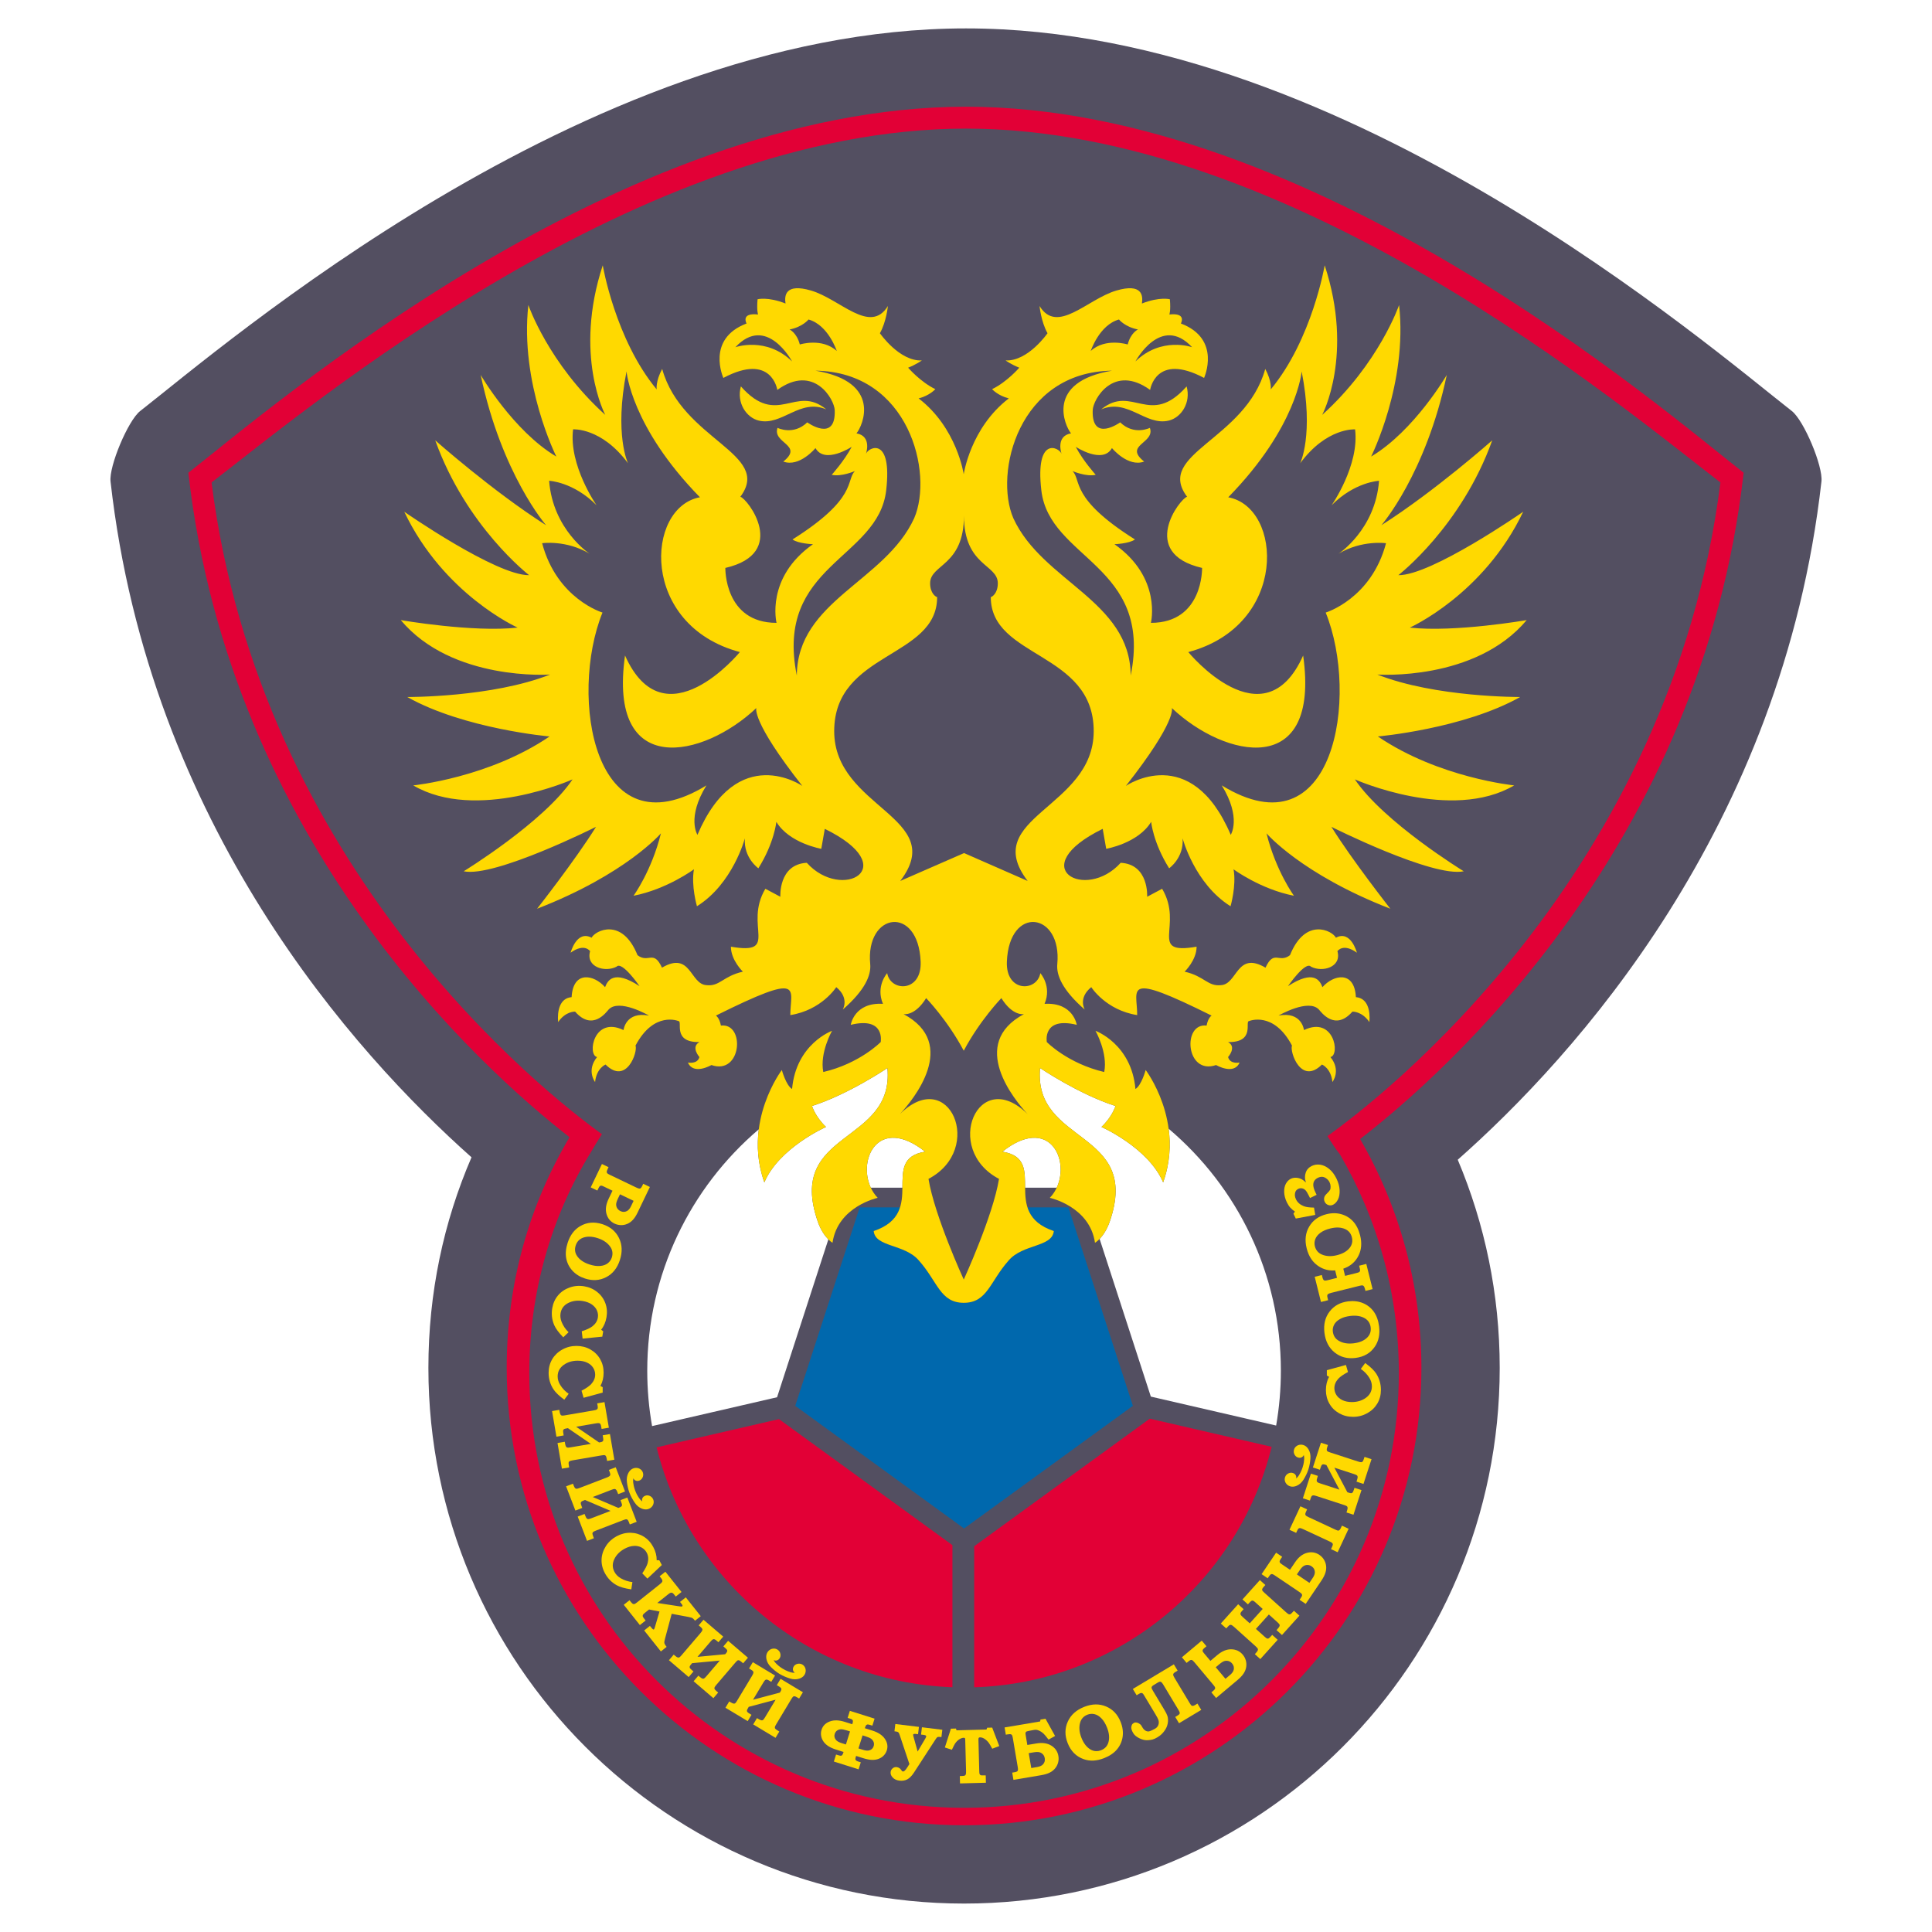 <?xml version="1.0" encoding="utf-8"?>
<!-- Generator: Adobe Illustrator 12.0.0, SVG Export Plug-In . SVG Version: 6.00 Build 51448)  -->
<!DOCTYPE svg PUBLIC "-//W3C//DTD SVG 1.1//EN" "http://www.w3.org/Graphics/SVG/1.1/DTD/svg11.dtd">
<svg  version="1.1" id="Calque_1" xmlns:x="http://ns.adobe.com/Extensibility/1.0/" xmlns:i="http://ns.adobe.com/AdobeIllustrator/10.0/" xmlns:graph="http://ns.adobe.com/Graphs/1.0/"
	 xmlns="http://www.w3.org/2000/svg" xmlns:xlink="http://www.w3.org/1999/xlink" xmlns:a="http://ns.adobe.com/AdobeSVGViewerExtensions/3.0/"
	 width="192.756" height="192.755" viewBox="0 0 192.756 192.755"
	 style="overflow:visible;enable-background:new 0 0 192.756 192.755;" xml:space="preserve">
<g>
	<polygon style="fill-rule:evenodd;clip-rule:evenodd;fill:#FFFFFF;" points="0,0 192.756,0 192.756,192.755 0,192.755 0,0 	"/>
	<path style="fill-rule:evenodd;clip-rule:evenodd;fill:#534F61;" d="M11.029,48.04c-0.171-1.517,1.75-6.089,2.953-7.029
		c4.184-3.27,15.241-12.639,29.687-21.208C58.161,11.206,76.984,2.834,96.377,2.834c19.395,0,38.216,8.371,52.708,16.967
		c14.446,8.569,25.503,17.938,29.687,21.208c1.204,0.94,3.125,5.512,2.954,7.029c-3.896,34.583-24.65,57.383-36.287,67.668
		c2.697,6.391,4.188,13.414,4.188,20.77c0,29.518-23.926,53.443-53.442,53.443c-29.517,0-53.444-23.926-53.444-53.443
		c0-7.468,1.512-14.553,4.302-21.012C35.356,105.067,14.893,82.353,11.029,48.04L11.029,48.04L11.029,48.04L11.029,48.04z"/>
	<path style="fill-rule:evenodd;clip-rule:evenodd;fill:#E20036;" d="M56.823,113.46c-8.827-6.877-33.878-29.421-38.03-66.294
		c8.139-6.36,42.964-36.519,77.585-36.519c34.621,0,69.445,30.158,77.584,36.519c-4.19,37.221-29.678,59.841-38.264,66.476
		c3.891,6.717,6.116,14.516,6.116,22.836c0,25.201-20.429,45.631-45.629,45.631c-25.202,0-45.631-20.43-45.631-45.631
		C50.554,128.042,52.802,120.224,56.823,113.46L56.823,113.46L56.823,113.46L56.823,113.46z M58.911,115.024
		c-3.918,6.4-6.104,13.927-6.104,21.965c0,23.957,19.42,43.377,43.378,43.377c23.956,0,43.376-19.42,43.376-43.377
		c0-7.965-2.145-15.426-5.89-21.84c-0.464-0.564-0.842-1.189-1.235-1.803c5.178-3.683,34.26-26.042,39.211-65.211
		c-9.636-7.382-42.684-35.305-75.27-35.305c-32.587,0-65.634,27.923-75.27,35.305c4.866,38.499,33.045,60.762,38.946,65.021
		C59.657,113.769,59.277,114.392,58.911,115.024L58.911,115.024L58.911,115.024L58.911,115.024z"/>
	<path style="fill-rule:evenodd;clip-rule:evenodd;fill:#FFD900;" d="M132.38,137.243v-0.539l1.905-0.521l0.204,0.706l0,0
		c-0.454,0.237-0.775,0.46-0.966,0.667c-0.26,0.289-0.392,0.602-0.392,0.939c0,0.246,0.069,0.477,0.206,0.691
		c0.136,0.213,0.339,0.383,0.604,0.51c0.267,0.125,0.577,0.188,0.935,0.188c0.546,0,1.016-0.145,1.408-0.43
		c0.392-0.29,0.59-0.668,0.59-1.135c0-0.297-0.086-0.582-0.256-0.855c-0.21-0.342-0.492-0.638-0.848-0.885l0,0l0.438-0.59l0,0
		c0.521,0.383,0.885,0.732,1.092,1.049c0.316,0.49,0.475,1.034,0.475,1.635c0,0.5-0.119,0.953-0.357,1.359
		c-0.241,0.402-0.577,0.725-1.008,0.965c-0.432,0.24-0.9,0.361-1.41,0.361c-0.508,0-0.969-0.117-1.386-0.35
		c-0.417-0.236-0.744-0.555-0.976-0.959c-0.233-0.404-0.351-0.855-0.351-1.354c0-0.504,0.105-0.948,0.318-1.326l0,0L132.38,137.243
		L132.38,137.243L132.38,137.243z"/>
	<path style="fill-rule:evenodd;clip-rule:evenodd;fill:#FFD900;" d="M132.14,132.974c-0.102-0.836,0.07-1.541,0.514-2.119
		c0.445-0.582,1.066-0.922,1.864-1.02c0.535-0.064,1.025-0.006,1.471,0.179c0.443,0.187,0.805,0.476,1.083,0.864
		c0.273,0.389,0.447,0.877,0.52,1.465c0.096,0.777-0.039,1.441-0.406,1.988c-0.441,0.662-1.096,1.047-1.958,1.152
		c-0.804,0.1-1.491-0.082-2.066-0.543C132.585,134.478,132.244,133.821,132.14,132.974L132.14,132.974L132.14,132.974
		L132.14,132.974z M132.977,132.855c0.05,0.401,0.237,0.7,0.566,0.899c0.413,0.252,0.918,0.34,1.515,0.268
		c0.598-0.075,1.053-0.27,1.365-0.59c0.268-0.275,0.378-0.61,0.329-1.002c-0.049-0.395-0.236-0.691-0.562-0.893
		c-0.388-0.236-0.88-0.316-1.474-0.245c-0.418,0.052-0.761,0.154-1.031,0.312c-0.269,0.152-0.462,0.34-0.579,0.56
		C132.99,132.388,132.947,132.616,132.977,132.855L132.977,132.855L132.977,132.855L132.977,132.855z"/>
	<path style="fill-rule:evenodd;clip-rule:evenodd;fill:#FFD900;" d="M134.021,126.576l0.177,0.717l1.09-0.271l0,0
		c0.172-0.043,0.276-0.078,0.314-0.102c0.057-0.041,0.087-0.09,0.094-0.146c0.006-0.055-0.01-0.162-0.049-0.32l0,0l-0.044-0.174
		l0.712-0.178l0.628,2.514l-0.713,0.177l-0.042-0.17l0,0c-0.036-0.143-0.073-0.239-0.112-0.288c-0.037-0.051-0.082-0.08-0.132-0.09
		s-0.149,0.002-0.3,0.039l0,0l-2.796,0.696l0,0c-0.175,0.046-0.284,0.085-0.331,0.12c-0.049,0.033-0.081,0.074-0.095,0.125
		c-0.013,0.051-0.005,0.139,0.028,0.268l0,0l0.056,0.229l-0.712,0.178l-0.626-2.515l0.712-0.175l0.059,0.232l0,0
		c0.032,0.127,0.066,0.211,0.105,0.25c0.036,0.041,0.082,0.066,0.136,0.071c0.051,0.009,0.158-0.007,0.316-0.046l0,0l0.897-0.225
		l-0.186-0.745l0,0c-0.578,0.05-1.107-0.075-1.591-0.375c-0.628-0.388-1.045-0.997-1.251-1.827c-0.203-0.816-0.12-1.539,0.251-2.166
		c0.371-0.632,0.946-1.043,1.726-1.238c0.524-0.132,1.018-0.132,1.48,0c0.465,0.129,0.857,0.371,1.182,0.725
		c0.318,0.35,0.551,0.814,0.695,1.389c0.188,0.759,0.135,1.436-0.162,2.023C135.223,125.907,134.716,126.341,134.021,126.576
		L134.021,126.576L134.021,126.576L134.021,126.576z M131.182,124.326c0.099,0.392,0.321,0.667,0.672,0.825
		c0.441,0.199,0.953,0.225,1.537,0.079c0.583-0.146,1.011-0.396,1.282-0.751c0.232-0.307,0.3-0.65,0.204-1.035
		s-0.317-0.658-0.666-0.816c-0.414-0.188-0.913-0.207-1.492-0.062c-0.409,0.102-0.737,0.246-0.986,0.433
		c-0.248,0.185-0.418,0.396-0.506,0.628C131.139,123.86,131.125,124.093,131.182,124.326L131.182,124.326L131.182,124.326
		L131.182,124.326z"/>
	<path style="fill-rule:evenodd;clip-rule:evenodd;fill:#FFD900;" d="M64.838,118.425l-1.211,2.526l0,0
		c-0.153,0.321-0.313,0.571-0.48,0.749c-0.166,0.182-0.352,0.316-0.557,0.404c-0.206,0.09-0.42,0.131-0.642,0.126
		c-0.22-0.005-0.432-0.056-0.636-0.151c-0.409-0.197-0.676-0.52-0.802-0.967c-0.126-0.448-0.057-0.945,0.208-1.498l0,0l0.391-0.816
		l-0.895-0.43l0,0c-0.112-0.053-0.187-0.08-0.224-0.078c-0.053,0-0.1,0.016-0.141,0.047c-0.042,0.033-0.086,0.102-0.134,0.201l0,0
		l-0.117,0.244l-0.662-0.316l1.118-2.332l0.661,0.316l-0.077,0.16l0,0c-0.068,0.143-0.103,0.242-0.104,0.297
		c-0.001,0.055,0.014,0.103,0.048,0.146c0.036,0.041,0.124,0.096,0.264,0.162l0,0l2.63,1.262l0,0
		c0.146,0.068,0.247,0.105,0.301,0.109c0.058,0.006,0.105-0.008,0.146-0.039c0.041-0.029,0.088-0.098,0.143-0.211l0,0l0.11-0.229
		L64.838,118.425L64.838,118.425L64.838,118.425z M63.214,119.806l-1.358-0.65l-0.195,0.408l0,0
		c-0.119,0.25-0.182,0.443-0.188,0.584c-0.003,0.143,0.031,0.273,0.103,0.395c0.073,0.122,0.183,0.218,0.33,0.289
		c0.22,0.105,0.434,0.104,0.642-0.005c0.157-0.079,0.294-0.241,0.412-0.489l0,0L63.214,119.806L63.214,119.806L63.214,119.806z"/>
	<path style="fill-rule:evenodd;clip-rule:evenodd;fill:#FFD900;" d="M61.844,125.722c-0.262,0.801-0.716,1.367-1.364,1.701
		c-0.649,0.337-1.356,0.383-2.12,0.133c-0.513-0.168-0.932-0.43-1.255-0.787c-0.324-0.355-0.529-0.771-0.615-1.24
		c-0.084-0.469-0.035-0.985,0.149-1.548c0.244-0.743,0.648-1.286,1.212-1.628c0.682-0.412,1.436-0.482,2.262-0.214
		c0.769,0.253,1.316,0.708,1.641,1.37C62.08,124.171,62.109,124.909,61.844,125.722L61.844,125.722L61.844,125.722L61.844,125.722z
		 M61.037,125.474c0.125-0.383,0.082-0.734-0.131-1.056c-0.269-0.401-0.688-0.696-1.259-0.884c-0.571-0.186-1.066-0.201-1.486-0.045
		c-0.359,0.137-0.6,0.393-0.722,0.768c-0.124,0.378-0.081,0.729,0.13,1.047c0.252,0.379,0.663,0.66,1.231,0.848
		c0.4,0.131,0.755,0.182,1.065,0.154c0.309-0.023,0.563-0.111,0.762-0.263C60.825,125.894,60.961,125.701,61.037,125.474
		L61.037,125.474L61.037,125.474L61.037,125.474z"/>
	<path style="fill-rule:evenodd;clip-rule:evenodd;fill:#FFD900;" d="M75.109,165.835l2.219,1.333l-0.377,0.63l-0.206-0.123l0,0
		c-0.113-0.069-0.198-0.104-0.252-0.104c-0.055-0.004-0.104,0.012-0.147,0.045c-0.043,0.031-0.106,0.117-0.191,0.257l0,0
		l-1.027,1.71l2.682-0.713l0.036-0.061l0,0c0.063-0.104,0.098-0.178,0.108-0.223c0.014-0.062,0.005-0.117-0.023-0.16
		c-0.03-0.045-0.116-0.109-0.257-0.196l0,0l-0.172-0.103l0.378-0.63l2.226,1.339l-0.378,0.629l-0.186-0.111l0,0
		c-0.126-0.076-0.216-0.115-0.271-0.117c-0.053-0.007-0.102,0.006-0.143,0.037c-0.039,0.031-0.103,0.121-0.193,0.269l0,0
		l-1.48,2.466l0,0c-0.092,0.152-0.142,0.255-0.149,0.313c-0.004,0.058,0.008,0.108,0.038,0.151c0.033,0.045,0.125,0.111,0.278,0.203
		l0,0l0.13,0.078l-0.378,0.629l-2.227-1.338l0.378-0.629l0.147,0.088l0,0c0.137,0.082,0.235,0.127,0.296,0.134
		c0.063,0.009,0.116-0.004,0.158-0.033c0.044-0.03,0.112-0.12,0.204-0.272l0,0l1.053-1.752l-2.682,0.711l-0.027,0.047l0,0
		c-0.091,0.15-0.142,0.25-0.151,0.295c-0.01,0.066,0.002,0.123,0.037,0.168c0.035,0.045,0.122,0.109,0.262,0.193l0,0l0.153,0.092
		l-0.377,0.629l-2.22-1.334l0.378-0.629l0.15,0.09l0,0c0.126,0.075,0.22,0.117,0.284,0.125c0.063,0.01,0.114,0,0.155-0.029
		c0.043-0.027,0.104-0.107,0.184-0.241l0,0l1.485-2.47l0,0c0.093-0.155,0.143-0.26,0.151-0.318c0.011-0.057,0.004-0.109-0.022-0.154
		c-0.026-0.045-0.096-0.102-0.209-0.17l0,0l-0.202-0.121L75.109,165.835L75.109,165.835L75.109,165.835z"/>
	<path style="fill-rule:evenodd;clip-rule:evenodd;fill:#FFD900;" d="M78.87,166.837c0.127,0.043,0.271,0.062,0.435,0.062
		c-0.045-0.033-0.081-0.066-0.108-0.106c-0.03-0.038-0.053-0.079-0.067-0.125c-0.042-0.126-0.026-0.255,0.048-0.384
		c0.074-0.131,0.187-0.221,0.336-0.268c0.178-0.057,0.347-0.043,0.509,0.041c0.16,0.084,0.269,0.213,0.327,0.389
		c0.042,0.13,0.047,0.268,0.014,0.412c-0.035,0.145-0.106,0.27-0.212,0.381c-0.108,0.107-0.248,0.188-0.417,0.241
		c-0.281,0.091-0.586,0.087-0.914-0.015c-0.319-0.098-0.695-0.246-1.043-0.456c-0.329-0.198-0.632-0.456-0.869-0.692
		c-0.242-0.242-0.39-0.51-0.443-0.799c-0.031-0.176-0.026-0.338,0.019-0.484c0.047-0.146,0.125-0.266,0.234-0.366
		c0.113-0.096,0.236-0.155,0.371-0.179c0.183-0.031,0.349,0.004,0.498,0.105c0.151,0.103,0.243,0.246,0.276,0.43
		c0.028,0.154,0.001,0.295-0.079,0.422c-0.079,0.126-0.184,0.201-0.317,0.225c-0.046,0.008-0.093,0.008-0.142,0
		c-0.046-0.007-0.094-0.021-0.144-0.048c0.076,0.146,0.162,0.265,0.259,0.356c0.1,0.093,0.298,0.297,0.657,0.512
		C78.482,166.722,78.74,166.792,78.87,166.837L78.87,166.837L78.87,166.837L78.87,166.837z"/>
	<path style="fill-rule:evenodd;clip-rule:evenodd;fill:#FFD900;" d="M70.188,161.603l1.968,1.682l-0.476,0.559l-0.183-0.156l0,0
		c-0.1-0.084-0.178-0.133-0.232-0.144c-0.052-0.011-0.104-0.005-0.151,0.021c-0.047,0.023-0.124,0.098-0.231,0.225l0,0l-1.293,1.514
		l2.762-0.26l0.045-0.053l0,0c0.079-0.092,0.126-0.16,0.143-0.203c0.024-0.059,0.025-0.113,0.004-0.163
		c-0.022-0.048-0.096-0.125-0.221-0.231l0,0l-0.154-0.132l0.477-0.559l1.975,1.688l-0.477,0.558l-0.165-0.141l0,0
		c-0.112-0.096-0.194-0.148-0.248-0.16c-0.051-0.014-0.101-0.011-0.147,0.014c-0.043,0.023-0.122,0.101-0.235,0.234l0,0
		l-1.867,2.186l0,0c-0.115,0.135-0.181,0.23-0.198,0.285c-0.014,0.054-0.01,0.107,0.012,0.156c0.025,0.049,0.105,0.131,0.24,0.246
		l0,0l0.116,0.098l-0.477,0.559l-1.975-1.688l0.476-0.559l0.13,0.112l0,0c0.121,0.103,0.211,0.162,0.271,0.181
		c0.061,0.02,0.115,0.016,0.161-0.008c0.049-0.021,0.13-0.1,0.246-0.234l0,0l1.328-1.555l-2.763,0.26l-0.035,0.041l0,0
		c-0.115,0.135-0.181,0.223-0.198,0.266c-0.021,0.064-0.019,0.121,0.008,0.172c0.028,0.051,0.103,0.127,0.226,0.232l0,0l0.137,0.116
		l-0.478,0.56l-1.968-1.682l0.476-0.559l0.133,0.113l0,0c0.112,0.096,0.199,0.152,0.259,0.172c0.062,0.018,0.114,0.016,0.16-0.006
		c0.047-0.02,0.12-0.088,0.22-0.205l0,0l1.873-2.191l0,0c0.117-0.14,0.184-0.234,0.201-0.289c0.021-0.055,0.022-0.107,0.004-0.156
		s-0.078-0.117-0.178-0.203l0,0l-0.179-0.152L70.188,161.603L70.188,161.603L70.188,161.603z"/>
	<path style="fill-rule:evenodd;clip-rule:evenodd;fill:#FFD900;" d="M66.385,156.81l1.61,2.023l-0.574,0.456l-0.107-0.134l0,0
		c-0.103-0.129-0.172-0.204-0.21-0.221c-0.06-0.031-0.119-0.041-0.175-0.031c-0.056,0.011-0.139,0.061-0.248,0.146l0,0l-1.104,0.879
		l2.229,0.34l0,0c0.1,0.016,0.163,0.021,0.19,0.02c0.03-0.004,0.051-0.012,0.065-0.021c0.027-0.023,0.039-0.051,0.034-0.086
		c-0.003-0.033-0.043-0.096-0.116-0.189l0,0l-0.133-0.166l0.575-0.457l1.493,1.877l-0.574,0.456l-0.049-0.062l0,0
		c-0.069-0.085-0.123-0.142-0.16-0.169c-0.034-0.027-0.086-0.053-0.155-0.081c-0.068-0.022-0.166-0.046-0.295-0.069l0,0
		l-1.667-0.312l-0.665,2.482l0,0c-0.056,0.212-0.08,0.354-0.067,0.422c0.016,0.092,0.07,0.197,0.165,0.316l0,0l0.063,0.08
		l-0.575,0.456l-1.666-2.093l0.574-0.457l0.066,0.082l0,0c0.121,0.154,0.202,0.24,0.241,0.26c0.041,0.023,0.071,0.027,0.093,0.01
		c0.024-0.02,0.057-0.096,0.097-0.229l0,0l0.458-1.555l-1.04-0.203l-0.42,0.334l0,0c-0.104,0.082-0.167,0.148-0.191,0.201
		c-0.023,0.05-0.031,0.102-0.02,0.152c0.014,0.049,0.065,0.131,0.154,0.242l0,0l0.135,0.168l-0.575,0.457l-1.609-2.023l0.574-0.457
		l0.121,0.152l0,0c0.093,0.117,0.164,0.188,0.214,0.215c0.051,0.022,0.104,0.027,0.16,0.012c0.047-0.01,0.135-0.068,0.264-0.17l0,0
		l2.268-1.805l0,0c0.122-0.098,0.197-0.173,0.225-0.223c0.028-0.051,0.035-0.104,0.024-0.16c-0.01-0.057-0.056-0.137-0.138-0.24l0,0
		l-0.135-0.171L66.385,156.81L66.385,156.81L66.385,156.81z"/>
	<path style="fill-rule:evenodd;clip-rule:evenodd;fill:#FFD900;" d="M65.778,155.667l0.253,0.477l-1.438,1.354l-0.513-0.528l0,0
		c0.29-0.42,0.47-0.769,0.541-1.041c0.095-0.377,0.063-0.715-0.095-1.012c-0.116-0.22-0.284-0.389-0.507-0.516
		c-0.221-0.123-0.478-0.18-0.773-0.166c-0.293,0.016-0.598,0.107-0.913,0.274c-0.482,0.257-0.828,0.603-1.041,1.04
		c-0.212,0.439-0.208,0.864,0.012,1.276c0.139,0.263,0.347,0.476,0.626,0.638c0.347,0.203,0.734,0.329,1.165,0.383l0,0l-0.11,0.726
		l0,0c-0.64-0.093-1.126-0.229-1.456-0.413c-0.51-0.283-0.905-0.691-1.188-1.221c-0.234-0.441-0.342-0.896-0.322-1.367
		c0.022-0.469,0.168-0.91,0.436-1.326c0.268-0.414,0.627-0.74,1.077-0.981c0.447-0.237,0.91-0.351,1.386-0.341
		c0.481,0.012,0.918,0.143,1.313,0.389c0.396,0.248,0.711,0.592,0.944,1.031c0.238,0.445,0.351,0.885,0.342,1.32l0,0L65.778,155.667
		L65.778,155.667L65.778,155.667z"/>
	<path style="fill-rule:evenodd;clip-rule:evenodd;fill:#FFD900;" d="M61.431,146.389l0.929,2.419l-0.686,0.262l-0.085-0.223l0,0
		c-0.048-0.123-0.093-0.203-0.137-0.236c-0.041-0.038-0.088-0.055-0.143-0.057c-0.053,0-0.156,0.027-0.309,0.088l0,0l-1.861,0.713
		l2.552,1.09l0.065-0.026l0,0c0.114-0.042,0.188-0.079,0.223-0.108c0.049-0.041,0.077-0.088,0.081-0.142
		c0.004-0.052-0.024-0.155-0.083-0.31l0,0l-0.072-0.188l0.685-0.264l0.932,2.424l-0.686,0.264l-0.078-0.201l0,0
		c-0.052-0.139-0.1-0.226-0.14-0.26c-0.039-0.037-0.083-0.058-0.136-0.059c-0.049,0-0.155,0.03-0.318,0.093l0,0l-2.684,1.029l0,0
		c-0.166,0.065-0.27,0.118-0.311,0.157c-0.038,0.043-0.06,0.09-0.063,0.143c0,0.055,0.031,0.166,0.094,0.332l0,0l0.054,0.141
		l-0.685,0.264l-0.931-2.426l0.686-0.262l0.062,0.158l0,0c0.056,0.15,0.107,0.246,0.151,0.289c0.045,0.045,0.092,0.068,0.146,0.07
		c0.052,0.004,0.163-0.025,0.328-0.09l0,0l1.909-0.732l-2.553-1.09l-0.049,0.02l0,0c-0.165,0.064-0.266,0.109-0.3,0.141
		c-0.05,0.044-0.076,0.098-0.075,0.154c0,0.057,0.029,0.162,0.087,0.312l0,0l0.064,0.168l-0.686,0.262l-0.928-2.419l0.686-0.261
		l0.062,0.162l0,0c0.053,0.139,0.101,0.228,0.146,0.275c0.045,0.044,0.092,0.068,0.142,0.07c0.051,0.006,0.148-0.02,0.292-0.074l0,0
		l2.691-1.033l0,0c0.168-0.064,0.273-0.117,0.314-0.158c0.045-0.04,0.071-0.084,0.078-0.136s-0.013-0.14-0.059-0.263l0,0
		l-0.085-0.219L61.431,146.389L61.431,146.389L61.431,146.389z"/>
	<path style="fill-rule:evenodd;clip-rule:evenodd;fill:#FFD900;" d="M63.773,149.48c0.074,0.112,0.175,0.217,0.304,0.317
		c-0.015-0.053-0.021-0.102-0.021-0.148c0.001-0.049,0.009-0.096,0.025-0.14c0.045-0.126,0.137-0.218,0.275-0.272
		c0.139-0.059,0.283-0.061,0.43-0.007c0.174,0.065,0.299,0.181,0.375,0.349c0.074,0.162,0.081,0.332,0.017,0.508
		c-0.046,0.129-0.126,0.239-0.242,0.334c-0.116,0.089-0.25,0.146-0.4,0.168c-0.151,0.017-0.311-0.004-0.479-0.066
		c-0.276-0.102-0.513-0.293-0.71-0.575c-0.19-0.272-0.395-0.622-0.541-1.001c-0.138-0.359-0.217-0.75-0.259-1.08
		c-0.042-0.342,0.006-0.643,0.143-0.902c0.083-0.158,0.188-0.281,0.312-0.371c0.126-0.084,0.263-0.131,0.411-0.143
		c0.148-0.006,0.283,0.021,0.403,0.086c0.164,0.09,0.273,0.219,0.327,0.391c0.055,0.174,0.04,0.344-0.046,0.508
		c-0.074,0.138-0.182,0.233-0.324,0.285c-0.139,0.051-0.269,0.044-0.388-0.02c-0.041-0.021-0.078-0.051-0.111-0.088
		c-0.032-0.033-0.06-0.074-0.084-0.125c-0.029,0.162-0.034,0.309-0.014,0.439c0.021,0.135,0.053,0.418,0.202,0.809
		C63.539,149.153,63.698,149.368,63.773,149.48L63.773,149.48L63.773,149.48L63.773,149.48z"/>
	<path style="fill-rule:evenodd;clip-rule:evenodd;fill:#FFD900;" d="M60.31,139.889l0.436,2.554l-0.723,0.123l-0.041-0.236l0,0
		c-0.021-0.132-0.05-0.217-0.086-0.26c-0.033-0.043-0.077-0.071-0.13-0.082c-0.051-0.012-0.158-0.004-0.32,0.022l0,0l-1.964,0.337
		l2.288,1.567l0.069-0.011l0,0c0.12-0.02,0.2-0.041,0.239-0.062c0.057-0.031,0.092-0.072,0.107-0.123
		c0.014-0.051,0.008-0.158-0.02-0.32l0,0l-0.034-0.2l0.724-0.122l0.437,2.559l-0.723,0.125l-0.037-0.216l0,0
		c-0.025-0.144-0.054-0.237-0.087-0.28c-0.03-0.043-0.071-0.072-0.122-0.084c-0.048-0.011-0.158,0-0.332,0.029l0,0l-2.833,0.484l0,0
		c-0.176,0.031-0.287,0.061-0.336,0.094c-0.046,0.033-0.075,0.074-0.09,0.127c-0.011,0.053-0.002,0.166,0.028,0.342l0,0l0.025,0.15
		l-0.723,0.123l-0.438-2.561l0.723-0.123l0.029,0.168l0,0c0.027,0.158,0.058,0.262,0.092,0.312c0.035,0.053,0.078,0.086,0.128,0.098
		c0.051,0.016,0.165,0.008,0.339-0.023l0,0l2.015-0.344l-2.288-1.568l-0.052,0.008l0,0c-0.175,0.031-0.282,0.057-0.322,0.08
		c-0.059,0.035-0.093,0.08-0.104,0.137c-0.01,0.055-0.003,0.164,0.024,0.324l0,0l0.03,0.176l-0.723,0.123l-0.437-2.553l0.723-0.123
		l0.03,0.172l0,0c0.024,0.145,0.054,0.244,0.089,0.297c0.035,0.055,0.076,0.086,0.125,0.1s0.149,0.008,0.302-0.018l0,0l2.841-0.486
		l0,0c0.178-0.029,0.291-0.061,0.339-0.092c0.051-0.029,0.085-0.068,0.103-0.118c0.018-0.05,0.015-0.141-0.007-0.269l0,0
		l-0.04-0.232L60.31,139.889L60.31,139.889L60.31,139.889z"/>
	<path style="fill-rule:evenodd;clip-rule:evenodd;fill:#FFD900;" d="M60.13,138.401l-0.001,0.539l-1.905,0.518l-0.204-0.707l0,0
		c0.454-0.234,0.776-0.458,0.967-0.664c0.262-0.289,0.393-0.602,0.393-0.938c0.001-0.246-0.067-0.479-0.204-0.693
		c-0.136-0.213-0.337-0.384-0.604-0.51c-0.266-0.125-0.578-0.188-0.936-0.189c-0.545,0-1.014,0.143-1.407,0.428
		c-0.394,0.289-0.59,0.666-0.592,1.133c0,0.297,0.084,0.582,0.253,0.855c0.21,0.341,0.492,0.639,0.846,0.887l0,0l-0.438,0.59l0,0
		c-0.521-0.386-0.884-0.735-1.089-1.053c-0.316-0.488-0.474-1.035-0.473-1.635c0.001-0.5,0.121-0.952,0.36-1.357
		c0.241-0.403,0.577-0.725,1.009-0.963c0.431-0.24,0.902-0.359,1.412-0.359c0.506,0,0.968,0.117,1.383,0.352
		c0.417,0.236,0.743,0.557,0.976,0.961c0.232,0.406,0.348,0.856,0.347,1.353c0,0.504-0.108,0.948-0.321,1.327l0,0L60.13,138.401
		L60.13,138.401L60.13,138.401z"/>
	<path style="fill-rule:evenodd;clip-rule:evenodd;fill:#FFD900;" d="M60.181,132.826l-0.09,0.532l-1.965,0.195l-0.085-0.731l0,0
		c0.486-0.155,0.841-0.321,1.063-0.496c0.306-0.239,0.486-0.526,0.543-0.858c0.041-0.242,0.012-0.482-0.087-0.717
		c-0.1-0.232-0.271-0.434-0.512-0.604c-0.242-0.168-0.539-0.279-0.891-0.34c-0.538-0.092-1.023-0.027-1.459,0.189
		c-0.435,0.219-0.692,0.559-0.77,1.017c-0.05,0.294-0.013,0.589,0.108,0.888c0.15,0.373,0.38,0.711,0.689,1.016l0,0l-0.529,0.508
		l0,0c-0.452-0.465-0.752-0.871-0.902-1.217c-0.23-0.535-0.296-1.1-0.196-1.691c0.083-0.492,0.277-0.918,0.579-1.279
		c0.305-0.357,0.69-0.619,1.155-0.783c0.466-0.166,0.949-0.207,1.452-0.121c0.5,0.084,0.935,0.275,1.306,0.576
		c0.374,0.301,0.642,0.67,0.804,1.107s0.202,0.901,0.119,1.393c-0.084,0.498-0.263,0.916-0.536,1.255l0,0L60.181,132.826
		L60.181,132.826L60.181,132.826z"/>
	<path style="fill-rule:evenodd;clip-rule:evenodd;fill:#FFD900;" d="M121.33,169.411l2.146-1.803l0,0
		c0.271-0.229,0.473-0.445,0.604-0.65c0.135-0.207,0.22-0.42,0.254-0.641s0.022-0.439-0.037-0.653
		c-0.06-0.213-0.162-0.405-0.306-0.577c-0.293-0.348-0.671-0.527-1.137-0.537c-0.463-0.012-0.929,0.18-1.399,0.573l0,0l-0.692,0.583
		l-0.639-0.76l0,0c-0.081-0.096-0.123-0.162-0.132-0.199c-0.013-0.051-0.009-0.1,0.01-0.146c0.023-0.049,0.077-0.109,0.162-0.18l0,0
		l0.207-0.174l-0.471-0.562l-1.982,1.662l0.472,0.562l0.138-0.116l0,0c0.12-0.101,0.207-0.159,0.261-0.173
		c0.054-0.016,0.104-0.012,0.153,0.01c0.05,0.025,0.125,0.096,0.225,0.215l0,0l1.873,2.234l0,0c0.104,0.122,0.166,0.213,0.183,0.264
		c0.02,0.055,0.018,0.104-0.003,0.15c-0.017,0.049-0.072,0.111-0.167,0.191l0,0l-0.195,0.164L121.33,169.411L121.33,169.411
		L121.33,169.411z M122.264,167.495l-0.969-1.154l0.348-0.291l0,0c0.211-0.178,0.384-0.287,0.519-0.326
		c0.137-0.039,0.273-0.039,0.408,0c0.137,0.04,0.257,0.123,0.361,0.248c0.157,0.186,0.209,0.395,0.157,0.623
		c-0.04,0.172-0.162,0.346-0.373,0.521l0,0L122.264,167.495L122.264,167.495L122.264,167.495z"/>
	<path style="fill-rule:evenodd;clip-rule:evenodd;fill:#FFD900;" d="M130.27,160.021l1.568-2.323l0,0
		c0.197-0.294,0.331-0.559,0.401-0.792c0.072-0.237,0.096-0.463,0.066-0.686c-0.027-0.223-0.1-0.428-0.217-0.617
		c-0.113-0.188-0.266-0.346-0.453-0.471c-0.376-0.254-0.788-0.322-1.238-0.203c-0.449,0.117-0.845,0.43-1.188,0.938l0,0l-0.505,0.75
		l-0.824-0.555l0,0c-0.104-0.07-0.162-0.121-0.18-0.154c-0.028-0.045-0.037-0.094-0.032-0.145c0.008-0.053,0.044-0.125,0.106-0.217
		l0,0l0.151-0.225l-0.608-0.41l-1.446,2.143l0.608,0.412l0.101-0.148l0,0c0.087-0.131,0.154-0.212,0.201-0.241
		c0.049-0.028,0.099-0.038,0.15-0.03c0.056,0.01,0.146,0.057,0.275,0.145l0,0l2.418,1.631l0,0c0.134,0.09,0.217,0.158,0.247,0.203
		c0.033,0.047,0.046,0.096,0.04,0.146c-0.003,0.049-0.04,0.125-0.11,0.229l0,0l-0.142,0.211L130.27,160.021L130.27,160.021
		L130.27,160.021z M130.639,157.923l-1.248-0.844l0.253-0.375l0,0c0.155-0.229,0.291-0.382,0.411-0.457
		c0.119-0.074,0.251-0.112,0.392-0.112c0.143,0.003,0.28,0.048,0.415,0.14c0.202,0.135,0.309,0.32,0.321,0.557
		c0.011,0.174-0.061,0.375-0.214,0.602l0,0L130.639,157.923L130.639,157.923L130.639,157.923z"/>
	<path style="fill-rule:evenodd;clip-rule:evenodd;fill:#FFD900;" d="M84.397,174.046l0.409-1.301l-0.328-0.104l0,0
		c-0.264-0.084-0.464-0.119-0.602-0.111c-0.14,0.012-0.262,0.057-0.369,0.133c-0.106,0.08-0.182,0.189-0.227,0.33
		c-0.067,0.208-0.029,0.404,0.111,0.583c0.103,0.134,0.285,0.241,0.546,0.325l0,0L84.397,174.046L84.397,174.046L84.397,174.046z
		 M86.284,172.423l0.756,0.238l0,0c0.585,0.186,1,0.461,1.248,0.83c0.25,0.371,0.313,0.752,0.189,1.143
		c-0.062,0.195-0.163,0.364-0.304,0.512c-0.142,0.147-0.314,0.26-0.516,0.335c-0.199,0.077-0.421,0.11-0.664,0.103
		s-0.533-0.064-0.871-0.17l0,0l-0.71-0.225l0,0c-0.053,0.167-0.076,0.268-0.072,0.316c0.004,0.049,0.022,0.09,0.058,0.123
		c0.042,0.045,0.113,0.084,0.214,0.115l0,0l0.269,0.083l-0.221,0.702l-2.466-0.78l0.221-0.698l0.2,0.062l0,0
		c0.142,0.045,0.238,0.064,0.288,0.061c0.051-0.01,0.092-0.031,0.125-0.068c0.037-0.039,0.075-0.125,0.117-0.26l0,0l0.016-0.052
		l-0.712-0.224l0,0c-0.338-0.105-0.608-0.227-0.81-0.359c-0.206-0.134-0.367-0.287-0.487-0.465c-0.121-0.178-0.198-0.367-0.229-0.57
		c-0.033-0.201-0.019-0.398,0.043-0.594c0.124-0.391,0.394-0.668,0.811-0.826c0.414-0.162,0.913-0.15,1.497,0.034l0,0l0.759,0.239
		l0,0c0.048-0.152,0.069-0.258,0.062-0.312c-0.003-0.057-0.025-0.105-0.064-0.146c-0.028-0.031-0.107-0.066-0.237-0.107l0,0
		l-0.225-0.07l0.221-0.701l2.466,0.777l-0.221,0.7l-0.225-0.071l0,0c-0.131-0.041-0.221-0.055-0.273-0.045
		c-0.047,0.008-0.09,0.035-0.128,0.078c-0.035,0.043-0.074,0.134-0.119,0.273l0,0L86.284,172.423L86.284,172.423L86.284,172.423z
		 M85.648,174.44l0.457,0.143l0,0c0.261,0.081,0.472,0.1,0.634,0.049c0.218-0.066,0.359-0.205,0.426-0.414
		c0.044-0.142,0.045-0.273,0.002-0.4c-0.043-0.125-0.118-0.23-0.225-0.32c-0.108-0.088-0.293-0.172-0.557-0.256l0,0l-0.326-0.103
		L85.648,174.44L85.648,174.44L85.648,174.44z"/>
	<path style="fill-rule:evenodd;clip-rule:evenodd;fill:#FFD900;" d="M129.988,149.485l0.801-2.463l0.696,0.226l-0.072,0.229l0,0
		c-0.041,0.125-0.057,0.215-0.045,0.27c0.01,0.055,0.035,0.098,0.078,0.133c0.039,0.034,0.138,0.078,0.293,0.127l0,0l1.896,0.616
		l-1.296-2.452l-0.066-0.021l0,0c-0.116-0.037-0.196-0.057-0.242-0.055c-0.065,0-0.114,0.02-0.152,0.059
		c-0.035,0.039-0.08,0.136-0.131,0.293l0,0l-0.062,0.191l-0.698-0.227l0.803-2.469l0.699,0.226l-0.068,0.205l0,0
		c-0.044,0.141-0.063,0.237-0.053,0.291c0.006,0.054,0.029,0.096,0.068,0.132c0.038,0.03,0.141,0.072,0.308,0.127l0,0l2.733,0.889
		l0,0c0.168,0.055,0.282,0.08,0.339,0.073s0.103-0.03,0.141-0.069c0.033-0.043,0.079-0.148,0.133-0.317l0,0l0.048-0.144l0.698,0.227
		l-0.803,2.471l-0.697-0.229l0.052-0.161l0,0c0.049-0.152,0.071-0.258,0.064-0.318c-0.007-0.062-0.028-0.113-0.069-0.146
		c-0.038-0.037-0.143-0.082-0.311-0.137l0,0l-1.944-0.633l1.297,2.453l0.05,0.016l0,0c0.17,0.056,0.277,0.082,0.321,0.082
		c0.069-0.006,0.121-0.03,0.156-0.074c0.037-0.045,0.079-0.144,0.13-0.299l0,0l0.054-0.168l0.699,0.227l-0.8,2.463l-0.699-0.229
		l0.054-0.167l0,0c0.046-0.138,0.066-0.239,0.06-0.304c-0.006-0.062-0.028-0.111-0.064-0.145c-0.036-0.035-0.128-0.078-0.276-0.125
		l0,0l-2.74-0.891l0,0c-0.171-0.057-0.286-0.082-0.344-0.076c-0.06,0.002-0.107,0.021-0.146,0.057
		c-0.038,0.035-0.078,0.115-0.117,0.242l0,0l-0.074,0.223L129.988,149.485L129.988,149.485L129.988,149.485z"/>
	<path style="fill-rule:evenodd;clip-rule:evenodd;fill:#FFD900;" d="M130.118,145.597c0.013-0.133,0.001-0.279-0.037-0.438
		c-0.021,0.051-0.046,0.094-0.078,0.129c-0.03,0.037-0.066,0.067-0.105,0.092c-0.116,0.07-0.245,0.084-0.387,0.038
		c-0.144-0.04-0.256-0.13-0.338-0.265c-0.095-0.16-0.118-0.331-0.072-0.506c0.044-0.174,0.146-0.309,0.306-0.406
		c0.116-0.07,0.25-0.107,0.398-0.107c0.146,0.004,0.286,0.043,0.417,0.121c0.13,0.082,0.239,0.199,0.33,0.354
		c0.15,0.254,0.216,0.551,0.191,0.893c-0.024,0.334-0.084,0.734-0.211,1.119c-0.118,0.367-0.302,0.719-0.478,1.003
		c-0.183,0.291-0.41,0.495-0.68,0.612c-0.165,0.07-0.323,0.1-0.477,0.09c-0.151-0.014-0.287-0.062-0.408-0.146
		c-0.12-0.088-0.205-0.195-0.26-0.323c-0.07-0.169-0.074-0.339-0.008-0.507c0.066-0.17,0.185-0.291,0.355-0.365
		c0.145-0.062,0.289-0.069,0.431-0.018c0.142,0.048,0.236,0.135,0.289,0.258c0.018,0.043,0.028,0.09,0.032,0.139
		c0.004,0.047,0,0.096-0.013,0.15c0.123-0.107,0.219-0.217,0.286-0.332c0.069-0.119,0.223-0.359,0.352-0.756
		C130.094,145.998,130.105,145.73,130.118,145.597L130.118,145.597L130.118,145.597L130.118,145.597z"/>
	<path style="fill-rule:evenodd;clip-rule:evenodd;fill:#FFD900;" d="M128.651,152.626l1.093-2.344l0.666,0.311l-0.101,0.213l0,0
		c-0.058,0.123-0.084,0.213-0.081,0.264c0.002,0.049,0.023,0.095,0.062,0.139c0.036,0.039,0.123,0.09,0.256,0.152l0,0l2.661,1.24
		l0,0c0.144,0.067,0.24,0.104,0.289,0.107c0.05,0.002,0.092-0.012,0.129-0.041c0.051-0.037,0.097-0.102,0.143-0.199l0,0l0.118-0.254
		l0.665,0.309l-1.092,2.344l-0.666-0.309l0.09-0.189l0,0c0.062-0.138,0.094-0.229,0.095-0.279c-0.001-0.051-0.019-0.096-0.052-0.133
		c-0.033-0.042-0.112-0.092-0.24-0.15l0,0l-2.671-1.244l0,0c-0.148-0.07-0.252-0.105-0.306-0.105
		c-0.059-0.006-0.109,0.01-0.157,0.045c-0.033,0.023-0.079,0.096-0.136,0.221l0,0l-0.1,0.213L128.651,152.626L128.651,152.626
		L128.651,152.626z"/>
	<path style="fill-rule:evenodd;clip-rule:evenodd;fill:#FFD900;" d="M121.798,161.98l1.732-1.925l0.546,0.492l-0.161,0.178l0,0
		c-0.089,0.097-0.139,0.174-0.15,0.229c-0.013,0.053-0.008,0.104,0.017,0.151c0.023,0.048,0.096,0.128,0.217,0.237l0,0l0.687,0.619
		l1.293-1.436l-0.737-0.664l0,0c-0.09-0.082-0.156-0.132-0.198-0.148c-0.06-0.027-0.114-0.029-0.162-0.008
		c-0.049,0.02-0.129,0.092-0.24,0.212l0,0l-0.134,0.151l-0.546-0.49l1.737-1.932l0.546,0.491l-0.146,0.161l0,0
		c-0.098,0.109-0.154,0.191-0.167,0.243c-0.016,0.052-0.013,0.101,0.01,0.147c0.023,0.045,0.099,0.125,0.229,0.242l0,0l2.137,1.923
		l0,0c0.133,0.118,0.226,0.188,0.279,0.206c0.055,0.015,0.107,0.014,0.157-0.008c0.049-0.023,0.133-0.103,0.251-0.234l0,0
		l0.101-0.113l0.546,0.491l-1.738,1.931l-0.545-0.49l0.115-0.128l0,0c0.106-0.118,0.169-0.208,0.188-0.265
		c0.02-0.061,0.018-0.115-0.004-0.162c-0.021-0.049-0.097-0.133-0.229-0.252l0,0l-0.833-0.75l-1.292,1.436l0.833,0.75l0,0
		c0.133,0.118,0.219,0.188,0.262,0.205c0.063,0.023,0.122,0.021,0.172-0.004c0.051-0.027,0.13-0.1,0.238-0.221l0,0l0.12-0.133
		l0.546,0.491l-1.733,1.925l-0.546-0.492l0.117-0.129l0,0c0.1-0.109,0.158-0.193,0.179-0.254s0.021-0.113,0-0.16
		c-0.02-0.048-0.086-0.122-0.2-0.227l0,0l-2.143-1.928l0,0c-0.133-0.121-0.229-0.189-0.282-0.209
		c-0.057-0.021-0.108-0.026-0.158-0.009c-0.049,0.019-0.117,0.074-0.205,0.173l0,0l-0.158,0.176L121.798,161.98L121.798,161.98
		L121.798,161.98z"/>
	<path style="fill-rule:evenodd;clip-rule:evenodd;fill:#FFD900;" d="M113.022,168.509l4.093-2.459l0.378,0.629l-0.201,0.121l0,0
		c-0.118,0.07-0.189,0.129-0.216,0.174c-0.024,0.04-0.033,0.092-0.024,0.148c0.008,0.055,0.05,0.145,0.125,0.27l0,0l1.513,2.518l0,0
		c0.083,0.137,0.144,0.219,0.181,0.25c0.04,0.029,0.082,0.042,0.13,0.037c0.061-0.002,0.139-0.029,0.229-0.084l0,0l0.241-0.145
		l0.378,0.629l-2.217,1.332l-0.378-0.629l0.18-0.107l0,0c0.128-0.078,0.206-0.137,0.235-0.179c0.028-0.042,0.038-0.089,0.033-0.138
		c-0.007-0.054-0.045-0.141-0.116-0.26l0,0l-1.518-2.525l0,0c-0.086-0.141-0.15-0.229-0.197-0.26
		c-0.044-0.035-0.095-0.051-0.152-0.049c-0.041,0-0.12,0.037-0.237,0.106l0,0l-0.329,0.198l0,0
		c-0.126,0.076-0.203,0.135-0.229,0.182c-0.028,0.043-0.037,0.092-0.029,0.145c0.01,0.055,0.062,0.158,0.153,0.312l0,0l1.094,1.822
		l0,0c0.173,0.285,0.282,0.502,0.329,0.649c0.072,0.212,0.083,0.456,0.036,0.733c-0.046,0.275-0.162,0.539-0.349,0.785
		c-0.184,0.246-0.35,0.414-0.688,0.619c-0.363,0.217-0.562,0.254-0.895,0.283c-0.327,0.029-0.594-0.043-0.869-0.174
		c-0.277-0.129-0.506-0.297-0.644-0.527c-0.127-0.211-0.214-0.455-0.193-0.591c0.038-0.224,0.056-0.308,0.263-0.431
		c0.167-0.1,0.397-0.008,0.496,0.052c0.099,0.058,0.188,0.125,0.248,0.224l0,0l0.127,0.213l0,0c0.071,0.119,0.168,0.217,0.291,0.291
		c0.088,0.055,0.196,0.08,0.318,0.073c0.125-0.007,0.527-0.214,0.646-0.284c0.157-0.096,0.262-0.221,0.315-0.377
		c0.055-0.156,0.055-0.32-0.001-0.49c-0.031-0.1-0.128-0.287-0.293-0.561l0,0l-1.135-1.889l0,0
		c-0.056-0.096-0.099-0.154-0.125-0.178c-0.05-0.043-0.102-0.062-0.158-0.059c-0.056,0-0.137,0.033-0.241,0.096l0,0l-0.218,0.131
		L113.022,168.509L113.022,168.509L113.022,168.509z"/>
	<path style="fill-rule:evenodd;clip-rule:evenodd;fill:#FFD900;" d="M108.177,170.292c0.783-0.309,1.51-0.32,2.183-0.033
		c0.672,0.284,1.156,0.801,1.45,1.549c0.199,0.502,0.263,0.992,0.196,1.469c-0.07,0.477-0.258,0.898-0.566,1.263
		c-0.305,0.364-0.734,0.655-1.287,0.872c-0.729,0.286-1.404,0.322-2.026,0.103c-0.753-0.261-1.287-0.796-1.606-1.606
		c-0.297-0.752-0.293-1.465,0.009-2.137C106.833,171.099,107.382,170.604,108.177,170.292L108.177,170.292L108.177,170.292
		L108.177,170.292z M108.501,171.071c-0.375,0.148-0.619,0.406-0.729,0.773c-0.14,0.465-0.099,0.975,0.122,1.535
		c0.221,0.559,0.524,0.949,0.912,1.172c0.333,0.191,0.684,0.212,1.051,0.068c0.371-0.146,0.612-0.4,0.725-0.768
		c0.13-0.436,0.087-0.932-0.133-1.488c-0.154-0.391-0.341-0.697-0.559-0.92c-0.216-0.223-0.445-0.363-0.688-0.42
		C108.959,170.968,108.726,170.983,108.501,171.071L108.501,171.071L108.501,171.071L108.501,171.071z"/>
	<path style="fill-rule:evenodd;clip-rule:evenodd;fill:#FFD900;" d="M100.229,172.347l0.122,0.723l0.175-0.03l0,0
		c0.155-0.025,0.26-0.03,0.313-0.017s0.096,0.043,0.126,0.086c0.031,0.047,0.061,0.146,0.086,0.299l0,0l0.487,2.875l0,0
		c0.026,0.16,0.033,0.268,0.022,0.32c-0.011,0.057-0.036,0.099-0.079,0.128c-0.038,0.033-0.118,0.059-0.24,0.081l0,0l-0.252,0.041
		l0.123,0.724l2.764-0.466l0,0c0.35-0.061,0.633-0.145,0.851-0.256c0.221-0.109,0.402-0.252,0.541-0.424
		c0.145-0.174,0.243-0.367,0.3-0.582c0.057-0.214,0.066-0.432,0.028-0.654c-0.075-0.447-0.312-0.793-0.708-1.037
		c-0.394-0.244-0.892-0.314-1.498-0.213l0,0l-0.893,0.15l-0.164-0.979l0,0c-0.021-0.121-0.026-0.202-0.013-0.236
		c0.014-0.051,0.042-0.092,0.082-0.121c0.044-0.031,0.548-0.129,0.657-0.146l0,0l0.153-0.025l0,0
		c0.127-0.021,0.263-0.004,0.405,0.055c0.19,0.076,0.367,0.193,0.532,0.354c0.083,0.081,0.256,0.287,0.463,0.564l0,0l0.655-0.362
		l-0.958-1.722l-0.498,0.084l-0.033,0.188L100.229,172.347L100.229,172.347L100.229,172.347z M102.889,176.397l-0.252-1.484
		l0.447-0.076l0,0c0.271-0.045,0.476-0.053,0.613-0.018s0.254,0.104,0.351,0.205c0.099,0.105,0.16,0.235,0.188,0.396
		c0.041,0.24-0.021,0.447-0.181,0.617c-0.12,0.129-0.315,0.215-0.586,0.262l0,0L102.889,176.397L102.889,176.397L102.889,176.397z"
		/>
	<path style="fill-rule:evenodd;clip-rule:evenodd;fill:#FFD900;" d="M94.873,172.47l0.502-0.012l0.058,0.176l2.991-0.078
		l0.061-0.18l0.505-0.014l0.707,1.842l-0.701,0.266l0,0c-0.165-0.306-0.282-0.504-0.354-0.597c-0.139-0.181-0.297-0.321-0.476-0.426
		c-0.134-0.075-0.264-0.112-0.394-0.11c-0.061,0.002-0.103,0.018-0.124,0.048c-0.022,0.029-0.032,0.096-0.029,0.2l0,0l0.079,3.049
		l0,0c0.005,0.18,0.014,0.293,0.028,0.338c0.014,0.045,0.036,0.082,0.067,0.107s0.074,0.043,0.127,0.051
		c0.053,0.005,0.195,0.005,0.426,0l0,0l0.018,0.734l-2.583,0.068l-0.02-0.735l0.156-0.003l0,0c0.172-0.006,0.282-0.018,0.33-0.039
		c0.047-0.025,0.083-0.062,0.107-0.117c0.023-0.058,0.033-0.17,0.029-0.344l0,0l-0.082-3.118l0,0
		c-0.002-0.087-0.013-0.142-0.034-0.165c-0.021-0.022-0.065-0.033-0.131-0.031c-0.131,0.004-0.277,0.057-0.437,0.159
		c-0.16,0.104-0.3,0.247-0.422,0.431c-0.048,0.072-0.151,0.273-0.308,0.605l0,0l-0.701-0.229L94.873,172.47L94.873,172.47
		L94.873,172.47z"/>
	<path style="fill-rule:evenodd;clip-rule:evenodd;fill:#FFD900;" d="M89.327,172.005l2.355,0.288l-0.089,0.729l-0.154-0.02l0,0
		c-0.141-0.018-0.232-0.018-0.272-0.002c-0.037,0.013-0.058,0.037-0.062,0.071c-0.004,0.032,0.013,0.114,0.05,0.249l0,0l0.398,1.432
		l0.761-1.289l0,0c0.057-0.098,0.089-0.171,0.095-0.216c0.005-0.04-0.011-0.071-0.045-0.097c-0.036-0.028-0.121-0.049-0.257-0.066
		l0,0l-0.215-0.025l0.09-0.729l2.034,0.25l-0.089,0.729l0,0c-0.179-0.021-0.284-0.027-0.316-0.021
		c-0.044,0.004-0.082,0.021-0.113,0.044c-0.031,0.022-0.086,0.096-0.164,0.213l0,0l-2.136,3.289l0,0
		c-0.224,0.344-0.45,0.574-0.679,0.695c-0.232,0.119-0.495,0.162-0.789,0.125c-0.287-0.035-0.511-0.142-0.67-0.316
		c-0.158-0.172-0.225-0.354-0.202-0.546c0.019-0.149,0.087-0.274,0.207-0.372c0.119-0.096,0.253-0.135,0.401-0.115
		c0.101,0.012,0.196,0.049,0.286,0.111c0.059,0.041,0.116,0.104,0.171,0.188c0.035,0.056,0.062,0.091,0.083,0.106
		c0.024,0.019,0.046,0.029,0.069,0.031c0.053,0.008,0.108-0.013,0.165-0.055c0.084-0.07,0.188-0.201,0.309-0.396l0,0l0.182-0.291
		l-0.953-2.85l0,0c-0.046-0.143-0.085-0.234-0.116-0.273c-0.028-0.041-0.063-0.068-0.104-0.086
		c-0.041-0.018-0.147-0.037-0.318-0.059l0,0L89.327,172.005L89.327,172.005L89.327,172.005z"/>
	<path style="fill-rule:evenodd;clip-rule:evenodd;fill:#FFD900;" d="M128.394,119.964c0.221,0.453,0.444,0.666,0.801,0.914l0,0
		l-0.149,0.213l0.236,0.485l1.941-0.366l-0.125-0.727l0,0c-0.512-0.012-0.771-0.047-1.033-0.148
		c-0.362-0.146-0.616-0.371-0.764-0.674c-0.144-0.293-0.125-0.518-0.079-0.689c0.046-0.17,0.156-0.287,0.31-0.361
		c0.112-0.055,0.232-0.072,0.365-0.051c0.129,0.021,0.242,0.082,0.343,0.182c0.099,0.1,0.216,0.287,0.351,0.566l0,0l0.108,0.221
		l0.661-0.32l-0.108-0.223l0,0c-0.171-0.352-0.246-0.635-0.225-0.852c0.025-0.279,0.18-0.488,0.459-0.625
		c0.153-0.074,0.3-0.107,0.44-0.098c0.139,0.012,0.275,0.068,0.413,0.172c0.137,0.1,0.239,0.223,0.312,0.368
		c0.061,0.125,0.094,0.261,0.102,0.407c0.007,0.146-0.01,0.264-0.051,0.35c-0.042,0.085-0.15,0.213-0.326,0.381
		c-0.135,0.129-0.216,0.248-0.247,0.352c-0.047,0.164-0.034,0.319,0.039,0.469c0.075,0.154,0.193,0.259,0.356,0.316
		c0.162,0.057,0.32,0.047,0.474-0.028c0.2-0.097,0.363-0.272,0.492-0.526c0.126-0.254,0.181-0.566,0.163-0.94
		c-0.018-0.37-0.122-0.753-0.314-1.147c-0.198-0.404-0.44-0.725-0.728-0.961c-0.291-0.237-0.587-0.377-0.891-0.422
		c-0.303-0.043-0.586-0.003-0.848,0.126c-0.146,0.071-0.271,0.163-0.37,0.274c-0.102,0.109-0.179,0.236-0.227,0.385
		c-0.053,0.148-0.078,0.303-0.077,0.469c0,0.168,0.032,0.339,0.097,0.52c-0.164-0.152-0.306-0.26-0.423-0.322
		c-0.178-0.09-0.362-0.142-0.557-0.15c-0.196-0.01-0.373,0.025-0.533,0.104c-0.202,0.097-0.365,0.264-0.49,0.492
		c-0.126,0.229-0.182,0.509-0.17,0.844C128.135,119.276,128.226,119.618,128.394,119.964L128.394,119.964L128.394,119.964
		L128.394,119.964z"/>
	<path style="fill-rule:evenodd;clip-rule:evenodd;fill:#0068AD;" d="M96.185,152.497L79.34,140.259l6.434-19.801h4.024l0,0
		c-0.302,0.955-1.001,1.816-2.628,2.364c0.149,1.62,3.089,1.272,4.509,2.94c1.885,2.122,2.118,4.217,4.474,4.217
		s2.589-2.095,4.474-4.217c1.42-1.668,4.36-1.32,4.509-2.94c-1.627-0.548-2.325-1.409-2.627-2.364l0,0h4.084l6.435,19.801
		L96.185,152.497L96.185,152.497L96.185,152.497z"/>
	<path style="fill-rule:evenodd;clip-rule:evenodd;fill:#E20036;" d="M95.024,168.337c-14.302-0.516-26.183-10.535-29.515-23.934
		l0,0l12.208-2.818l17.307,12.576V168.337L95.024,168.337L95.024,168.337z"/>
	<path style="fill-rule:evenodd;clip-rule:evenodd;fill:#E20036;" d="M126.873,144.349c-3.325,13.473-15.289,23.54-29.679,23.994
		l0,0v-14.072l17.519-12.729L126.873,144.349L126.873,144.349L126.873,144.349z"/>
	<path style="fill-rule:evenodd;clip-rule:evenodd;fill:#FFFFFF;" d="M90.035,118.495h-3.158l0,0
		c-1.338-2.877,0.812-7.235,5.424-3.592C89.953,115.278,90.056,116.821,90.035,118.495L90.035,118.495L90.035,118.495
		L90.035,118.495z M105.431,118.495h-3.158l0,0c-0.021-1.674,0.083-3.217-2.267-3.592
		C104.618,111.26,106.769,115.618,105.431,118.495L105.431,118.495L105.431,118.495L105.431,118.495z M116.597,112.614
		c6.848,5.797,11.196,14.457,11.196,24.134c0,1.868-0.162,3.698-0.472,5.478l0,0l-12.502-2.887l-5.11-15.73l0,0
		c0.307-0.322,0.71-0.871,1.009-1.73c3.188-9.191-7.648-7.648-6.95-15.32c0,0,3.86,2.615,7.522,3.787c0,0-0.298,1.044-1.396,2.092
		c0,0,4.684,2.068,6.153,5.529C116.734,116.043,116.811,114.214,116.597,112.614L116.597,112.614L116.597,112.614L116.597,112.614z
		 M64.576,136.748c0-9.644,4.319-18.278,11.128-24.075c-0.206,1.586-0.123,3.395,0.555,5.293c1.47-3.461,6.153-5.529,6.153-5.529
		c-1.097-1.048-1.395-2.092-1.395-2.092c3.662-1.172,7.522-3.787,7.522-3.787c0.698,7.672-10.139,6.129-6.95,15.32
		c0.314,0.904,0.742,1.463,1.056,1.777l0,0l-5.117,15.748l-12.47,2.879l0,0C64.741,140.485,64.576,138.635,64.576,136.748
		L64.576,136.748L64.576,136.748L64.576,136.748z"/>
	<path style="fill-rule:evenodd;clip-rule:evenodd;fill:#FFD900;" d="M109.87,40.844c3.09-2.541,4.857,1.843,8.52-2.292
		c0.449,1.619-0.533,3.114-1.793,3.413C114.28,42.513,112.511,39.723,109.87,40.844L109.87,40.844L109.87,40.844L109.87,40.844z"/>
	<path style="fill-rule:evenodd;clip-rule:evenodd;fill:#FFD900;" d="M82.438,40.844c-3.089-2.541-4.858,1.843-8.52-2.292
		c-0.449,1.619,0.533,3.114,1.793,3.413C78.028,42.513,79.797,39.723,82.438,40.844L82.438,40.844L82.438,40.844L82.438,40.844z"/>
	<path style="fill-rule:evenodd;clip-rule:evenodd;fill:#FFD900;" d="M152.318,61.868c0,0-7.175,1.246-11.658,0.748
		c0,0,7.372-3.288,11.309-11.559c0,0-9.167,6.377-12.455,6.327c0,0,6.278-4.833,9.367-13.451c0,0-5.729,5.081-11.062,8.47
		c0,0,4.436-5.082,6.527-14.997c0,0-3.239,5.581-7.549,8.146c0,0,3.662-7.298,2.791-15.12c0,0-1.994,5.829-7.673,10.96
		c0,0,3.189-5.979,0.25-14.921c0,0-1.247,7.398-5.381,12.38c0,0,0.125-0.797-0.549-2.042c-1.968,7.1-11.035,8.444-7.797,12.754
		c-0.696,0.149-4.883,5.629,1.495,7.099c0,0,0.125,5.48-5.107,5.48c0,0,1.121-4.509-3.637-7.847c0,0,1.47-0.05,2.044-0.474
		c-6.528-4.11-5.308-5.904-6.229-6.825c0,0,1.37,0.598,2.316,0.374c0,0-1.246-1.37-1.992-2.79c0,0,2.689,1.769,3.612,0.125
		c0,0,1.593,1.943,3.213,1.345c-2.094-1.669,1.121-1.818,0.572-3.363c0,0-1.568,0.797-2.964-0.548c0,0-2.865,2.067-2.741-1.221
		c0.042-1.071,2.068-4.658,5.729-2.017c0,0,0.55-3.762,5.382-1.196c0,0,1.768-3.886-2.316-5.431c0,0,0.622-1.096-1.146-0.897
		c0,0,0.149-0.374,0.05-1.519c0,0-1.022-0.274-2.791,0.423c0.125-0.797,0.025-2.043-2.541-1.295
		c-2.903,0.846-5.904,4.434-7.672,1.544c0,0,0.15,1.57,0.797,2.716c0,0-1.942,2.815-4.185,2.715c0,0,0.597,0.424,1.369,0.723
		c0,0-1.22,1.42-2.714,2.142c0,0,0.571,0.648,1.668,0.921c-3.835,2.94-4.5,7.573-4.5,7.573s-0.664-4.633-4.499-7.573
		c1.096-0.273,1.668-0.921,1.668-0.921c-1.495-0.722-2.715-2.142-2.715-2.142c0.772-0.299,1.37-0.723,1.37-0.723
		c-2.242,0.1-4.185-2.715-4.185-2.715c0.647-1.146,0.797-2.716,0.797-2.716c-1.768,2.89-4.769-0.698-7.672-1.544
		c-2.566-0.748-2.666,0.498-2.541,1.295c-1.769-0.698-2.79-0.423-2.79-0.423c-0.099,1.146,0.05,1.519,0.05,1.519
		c-1.769-0.199-1.146,0.897-1.146,0.897c-4.084,1.544-2.316,5.431-2.316,5.431c4.833-2.566,5.381,1.196,5.381,1.196
		c3.662-2.641,5.688,0.946,5.729,2.017c0.125,3.288-2.741,1.221-2.741,1.221c-1.395,1.345-2.964,0.548-2.964,0.548
		c-0.548,1.544,2.665,1.693,0.573,3.363c1.62,0.598,3.213-1.345,3.213-1.345c0.922,1.644,3.613-0.125,3.613-0.125
		c-0.748,1.42-1.994,2.79-1.994,2.79c0.947,0.224,2.317-0.374,2.317-0.374c-0.921,0.921,0.299,2.715-6.228,6.825
		c0.573,0.423,2.043,0.474,2.043,0.474c-4.758,3.338-3.637,7.847-3.637,7.847c-5.231,0-5.107-5.48-5.107-5.48
		c6.377-1.47,2.192-6.95,1.495-7.099c3.238-4.31-5.829-5.655-7.797-12.754c-0.673,1.246-0.548,2.042-0.548,2.042
		c-4.135-4.982-5.38-12.38-5.38-12.38c-2.94,8.943,0.249,14.921,0.249,14.921c-5.679-5.131-7.673-10.96-7.673-10.96
		c-0.872,7.822,2.791,15.12,2.791,15.12c-4.31-2.565-7.548-8.146-7.548-8.146c2.093,9.915,6.527,14.997,6.527,14.997
		c-5.331-3.389-11.061-8.47-11.061-8.47c3.089,8.619,9.366,13.451,9.366,13.451c-3.288,0.05-12.455-6.327-12.455-6.327
		c3.936,8.271,11.309,11.559,11.309,11.559c-4.484,0.498-11.658-0.748-11.658-0.748c5.132,6.128,14.896,5.431,14.896,5.431
		c-5.779,2.292-14.249,2.242-14.249,2.242c5.68,3.189,14.198,3.936,14.198,3.936c-6.077,4.135-13.601,4.882-13.601,4.882
		c6.278,3.687,15.893-0.598,15.893-0.598c-2.889,4.285-10.86,9.167-10.86,9.167c3.088,0.648,13.202-4.434,13.202-4.434
		c-2.042,3.288-5.879,8.17-5.879,8.17c8.869-3.438,12.356-7.522,12.356-7.522C65,86.928,63.207,89.37,63.207,89.37
		c3.338-0.648,6.029-2.641,6.029-2.641c-0.299,1.644,0.299,3.687,0.299,3.687c3.587-2.242,4.782-6.775,4.782-6.775
		c-0.148,1.943,1.345,2.989,1.345,2.989c1.594-2.541,1.794-4.633,1.794-4.633c1.295,2.142,4.484,2.689,4.484,2.689l0,0l0.349-1.992
		l0,0c7.921,3.886,1.693,7.274-1.794,3.388c-2.839,0.149-2.64,3.388-2.64,3.388l0,0l-1.495-0.797l0,0
		c-2.192,3.687,1.495,6.626-3.438,5.779c0,1.345,1.195,2.491,1.195,2.491c-1.993,0.448-2.292,1.494-3.637,1.346
		c-1.644-0.1-1.544-3.438-4.434-1.745c-0.847-1.843-1.345-0.399-2.441-1.245c-1.545-3.836-4.235-2.441-4.583-1.744
		c-1.495-0.797-2.092,1.495-2.092,1.495c1.395-0.996,1.943-0.149,1.943-0.149c-0.449,1.594,1.495,2.142,2.641,1.544
		c0.547-0.597,2.292,1.944,2.292,1.944c-2.59-1.695-3.189-0.549-3.438,0.1c-1.096-1.246-3.189-1.694-3.338,0.996
		c-1.196,0.1-1.444,1.395-1.345,2.49c0.747-1.096,1.693-1.045,1.693-1.045c1.744,1.992,3.124,0.035,3.338-0.201
		c1.046-1.145,4.036,0.599,4.036,0.599c-2.341-0.448-2.542,1.444-2.542,1.444c-2.988-1.444-3.637,2.492-2.64,2.691
		c-1.096,1.346-0.199,2.489-0.199,2.489c0.149-1.394,1.046-1.743,1.046-1.743c2.093,2.094,3.238-1.295,2.989-1.893
		c1.843-3.486,4.284-2.442,4.284-2.442c0.449,0-0.647,2.144,2.092,2.093c-0.896,0.5,0,1.496,0,1.496
		c-0.199,0.746-1.146,0.547-1.146,0.547c0.548,1.297,2.342,0.25,2.342,0.25c3.039,1.047,3.388-4.234,0.947-3.937
		c-0.149-0.796-0.499-0.996-0.499-0.996c8.918-4.434,7.424-2.691,7.424-0.05c3.139-0.498,4.583-2.789,4.583-2.789
		c1.345,1.096,0.647,2.24,0.647,2.24c2.292-1.992,2.84-3.486,2.741-4.533c-0.494-5.175,4.802-5.944,5.032-0.249
		c0.124,3.088-3.015,3.014-3.339,1.146c0,0-1.17,1.296-0.422,3.063c-2.865-0.175-3.214,2.093-3.214,2.093
		c3.462-0.847,2.99,1.718,2.99,1.718s-2.092,2.143-5.729,2.99c-0.374-1.918,0.871-4.109,0.871-4.109s-3.587,1.295-3.985,5.803
		c-0.599-0.348-1.022-1.893-1.022-1.893s-3.911,5.131-1.744,11.209c1.47-3.461,6.153-5.529,6.153-5.529
		c-1.097-1.048-1.395-2.092-1.395-2.092c3.662-1.172,7.522-3.787,7.522-3.787c0.698,7.672-10.139,6.129-6.95,15.32
		c0.556,1.6,1.47,2.117,1.47,2.117c0.523-3.637,4.509-4.485,4.509-4.485c-2.541-2.64-0.474-8.718,4.733-4.606
		c-4.658,0.746,0.324,6.077-5.131,7.919c0.149,1.62,3.089,1.272,4.509,2.94c1.885,2.122,2.118,4.217,4.474,4.217
		s2.589-2.095,4.474-4.217c1.42-1.668,4.36-1.32,4.509-2.94c-5.455-1.842-0.473-7.173-5.131-7.919
		c5.207-4.111,7.274,1.967,4.733,4.606c0,0,3.986,0.849,4.508,4.485c0,0,0.916-0.518,1.471-2.117
		c3.188-9.191-7.648-7.648-6.95-15.32c0,0,3.86,2.615,7.522,3.787c0,0-0.298,1.044-1.396,2.092c0,0,4.684,2.068,6.153,5.529
		c2.167-6.078-1.743-11.209-1.743-11.209s-0.424,1.545-1.022,1.893c-0.397-4.508-3.984-5.803-3.984-5.803s1.245,2.191,0.871,4.109
		c-3.637-0.848-5.729-2.99-5.729-2.99s-0.474-2.564,2.99-1.718c0,0-0.349-2.268-3.214-2.093c0.748-1.768-0.423-3.063-0.423-3.063
		c-0.324,1.868-3.463,1.942-3.338-1.146c0.229-5.695,5.524-4.926,5.03,0.249c-0.1,1.046,0.449,2.541,2.741,4.533
		c0,0-0.698-1.145,0.648-2.24c0,0,1.443,2.291,4.583,2.789c0-2.642-1.494-4.384,7.423,0.05c0,0-0.35,0.2-0.499,0.996
		c-2.441-0.298-2.092,4.983,0.948,3.937c0,0,1.792,1.047,2.342-0.25c0,0-0.948,0.199-1.146-0.547c0,0,0.896-0.996,0-1.496
		c2.739,0.051,1.644-2.093,2.093-2.093c0,0,2.439-1.044,4.283,2.442c-0.249,0.598,0.897,3.986,2.989,1.893
		c0,0,0.897,0.35,1.046,1.743c0,0,0.898-1.144-0.198-2.489c0.997-0.199,0.348-4.136-2.641-2.691c0,0-0.2-1.893-2.541-1.444
		c0,0,2.99-1.743,4.036-0.599c0.214,0.236,1.594,2.193,3.338,0.201c0,0,0.946-0.051,1.694,1.045c0.099-1.096-0.149-2.391-1.347-2.49
		c-0.148-2.69-2.24-2.242-3.338-0.996c-0.248-0.648-0.847-1.794-3.438-0.1c0,0,1.744-2.542,2.292-1.944
		c1.146,0.598,3.09,0.05,2.641-1.544c0,0,0.549-0.847,1.942,0.149c0,0-0.597-2.292-2.093-1.495
		c-0.349-0.697-3.038-2.092-4.583,1.744c-1.096,0.846-1.593-0.598-2.441,1.245c-2.889-1.694-2.789,1.645-4.434,1.745
		c-1.346,0.148-1.645-0.897-3.637-1.346c0,0,1.195-1.146,1.195-2.491c-4.933,0.847-1.246-2.093-3.438-5.779l0,0l-1.495,0.797l0,0
		c0,0,0.2-3.239-2.64-3.388c-3.487,3.886-9.716,0.499-1.794-3.388l0,0l0.349,1.992l0,0c0,0,3.188-0.547,4.484-2.689
		c0,0,0.199,2.092,1.794,4.633c0,0,1.493-1.046,1.344-2.989c0,0,1.196,4.534,4.783,6.775c0,0,0.599-2.043,0.299-3.687
		c0,0,2.691,1.993,6.029,2.641c0,0-1.794-2.441-2.741-6.228c0,0,3.487,4.085,12.355,7.522c0,0-3.835-4.882-5.878-8.17
		c0,0,10.113,5.082,13.203,4.434c0,0-7.973-4.882-10.861-9.167c0,0,9.614,4.285,15.893,0.598c0,0-7.523-0.747-13.601-4.882
		c0,0,8.519-0.747,14.198-3.936c0,0-8.469,0.05-14.248-2.242C137.422,67.299,147.186,67.997,152.318,61.868L152.318,61.868
		L152.318,61.868L152.318,61.868z M118.938,34.641c0,0-3.065-1.096-5.656,1.42C113.282,36.062,115.823,31.303,118.938,34.641
		L118.938,34.641L118.938,34.641L118.938,34.641z M111.639,31.876c0,0,0.598,0.747,1.894,0.996c0,0-0.723,0.324-1.021,1.495
		c0,0-2.217-0.698-3.688,0.647C108.823,35.015,109.672,32.424,111.639,31.876L111.639,31.876L111.639,31.876L111.639,31.876z
		 M73.37,34.641c3.115-3.338,5.656,1.42,5.656,1.42C76.435,33.545,73.37,34.641,73.37,34.641L73.37,34.641L73.37,34.641
		L73.37,34.641z M79.797,34.368c-0.299-1.171-1.021-1.495-1.021-1.495c1.295-0.249,1.893-0.996,1.893-0.996
		c1.968,0.548,2.815,3.139,2.815,3.139C82.014,33.67,79.797,34.368,79.797,34.368L79.797,34.368L79.797,34.368L79.797,34.368z
		 M69.584,83.291c0,0-1.096-1.693,0.896-4.932c-11.259,6.905-13.744-8.919-10.37-17.244c0,0-4.547-1.359-6.021-6.919
		c0,0,2.392-0.349,4.733,1.046c0,0-3.662-2.391-4.036-7.274c0,0,2.416,0.1,4.732,2.441c0,0-2.789-3.986-2.341-7.573
		c0,0,2.84-0.199,5.481,3.388c0,0-1.395-2.839-0.149-9.167c0,0,0.448,5.53,7.323,12.555c-5.431,0.997-6.028,12.77,3.985,15.445
		c0,0-7.523,9.161-11.458,0.343c-1.744,12.371,7.822,10.238,13.103,5.239c0,0-0.548,1.243,4.583,7.77
		C80.046,78.409,73.569,73.941,69.584,83.291L69.584,83.291L69.584,83.291L69.584,83.291z M79.498,67.398
		c-2.242-11.06,8.128-11.59,8.918-18.484c0.623-5.43-1.769-4.309-2.018-3.636c0,0,0.624-1.769-0.946-2.042
		c0.623-0.748,2.591-5.132-4.085-6.253c9.342,0.125,11.783,10.238,9.84,14.722C88.305,58.03,79.548,59.925,79.498,67.398
		L79.498,67.398L79.498,67.398L79.498,67.398z M102.163,101.177c-5.585,2.977-0.945,8.57,0.363,9.98
		c0.105,0.105,0.213,0.215,0.318,0.332c0,0-0.122-0.119-0.318-0.332c-4.921-4.881-8.512,3.486-2.854,6.461
		c-0.599,3.686-3.518,10.045-3.518,10.045s-2.919-6.359-3.518-10.045c5.657-2.975,2.066-11.342-2.854-6.461
		c-0.197,0.213-0.32,0.332-0.32,0.332c0.107-0.117,0.214-0.227,0.32-0.332c1.308-1.41,5.948-7.004,0.363-9.98
		c0,0,1.111,0.25,2.257-1.594c0,0,2.142,2.209,3.752,5.248c1.61-3.039,3.752-5.248,3.752-5.248
		C101.052,101.427,102.163,101.177,102.163,101.177L102.163,101.177L102.163,101.177L102.163,101.177z M102.528,87.892l-6.342-2.781
		l-6.367,2.781l0,0c4.854-6.357-6.591-7.252-6.591-14.941c0-7.952,10.27-7.251,10.27-13.38c-0.1,0-0.7-0.35-0.7-1.375
		c0-1.926,3.376-1.701,3.376-6.754c0,5.053,3.378,4.828,3.378,6.754c0,1.025-0.601,1.375-0.701,1.375
		c0,6.129,10.269,5.428,10.269,13.38C109.119,80.639,97.675,81.535,102.528,87.892L102.528,87.892L102.528,87.892L102.528,87.892z
		 M101.102,51.705c-1.942-4.484,0.499-14.597,9.841-14.722c-6.678,1.121-4.708,5.505-4.087,6.253
		c-1.569,0.273-0.945,2.042-0.945,2.042c-0.25-0.673-2.642-1.794-2.018,3.636c0.789,6.894,11.159,7.424,8.917,18.484
		C112.76,59.925,104.003,58.03,101.102,51.705L101.102,51.705L101.102,51.705L101.102,51.705z M132.265,61.115
		c3.374,8.324,0.891,24.149-10.37,17.244c1.994,3.239,0.897,4.932,0.897,4.932c-3.986-9.35-10.462-4.881-10.462-4.881
		c5.131-6.527,4.584-7.77,4.584-7.77c5.279,4.999,14.846,7.132,13.102-5.239c-3.936,8.818-11.459-0.343-11.459-0.343
		c10.015-2.675,9.416-14.448,3.986-15.445c6.875-7.024,7.324-12.555,7.324-12.555c1.244,6.328-0.149,9.167-0.149,9.167
		c2.639-3.587,5.479-3.388,5.479-3.388c0.449,3.587-2.342,7.573-2.342,7.573c2.317-2.341,4.733-2.441,4.733-2.441
		c-0.374,4.883-4.036,7.274-4.036,7.274c2.342-1.395,4.732-1.046,4.732-1.046C136.813,59.756,132.265,61.115,132.265,61.115
		L132.265,61.115L132.265,61.115L132.265,61.115z"/>
</g>
</svg>

